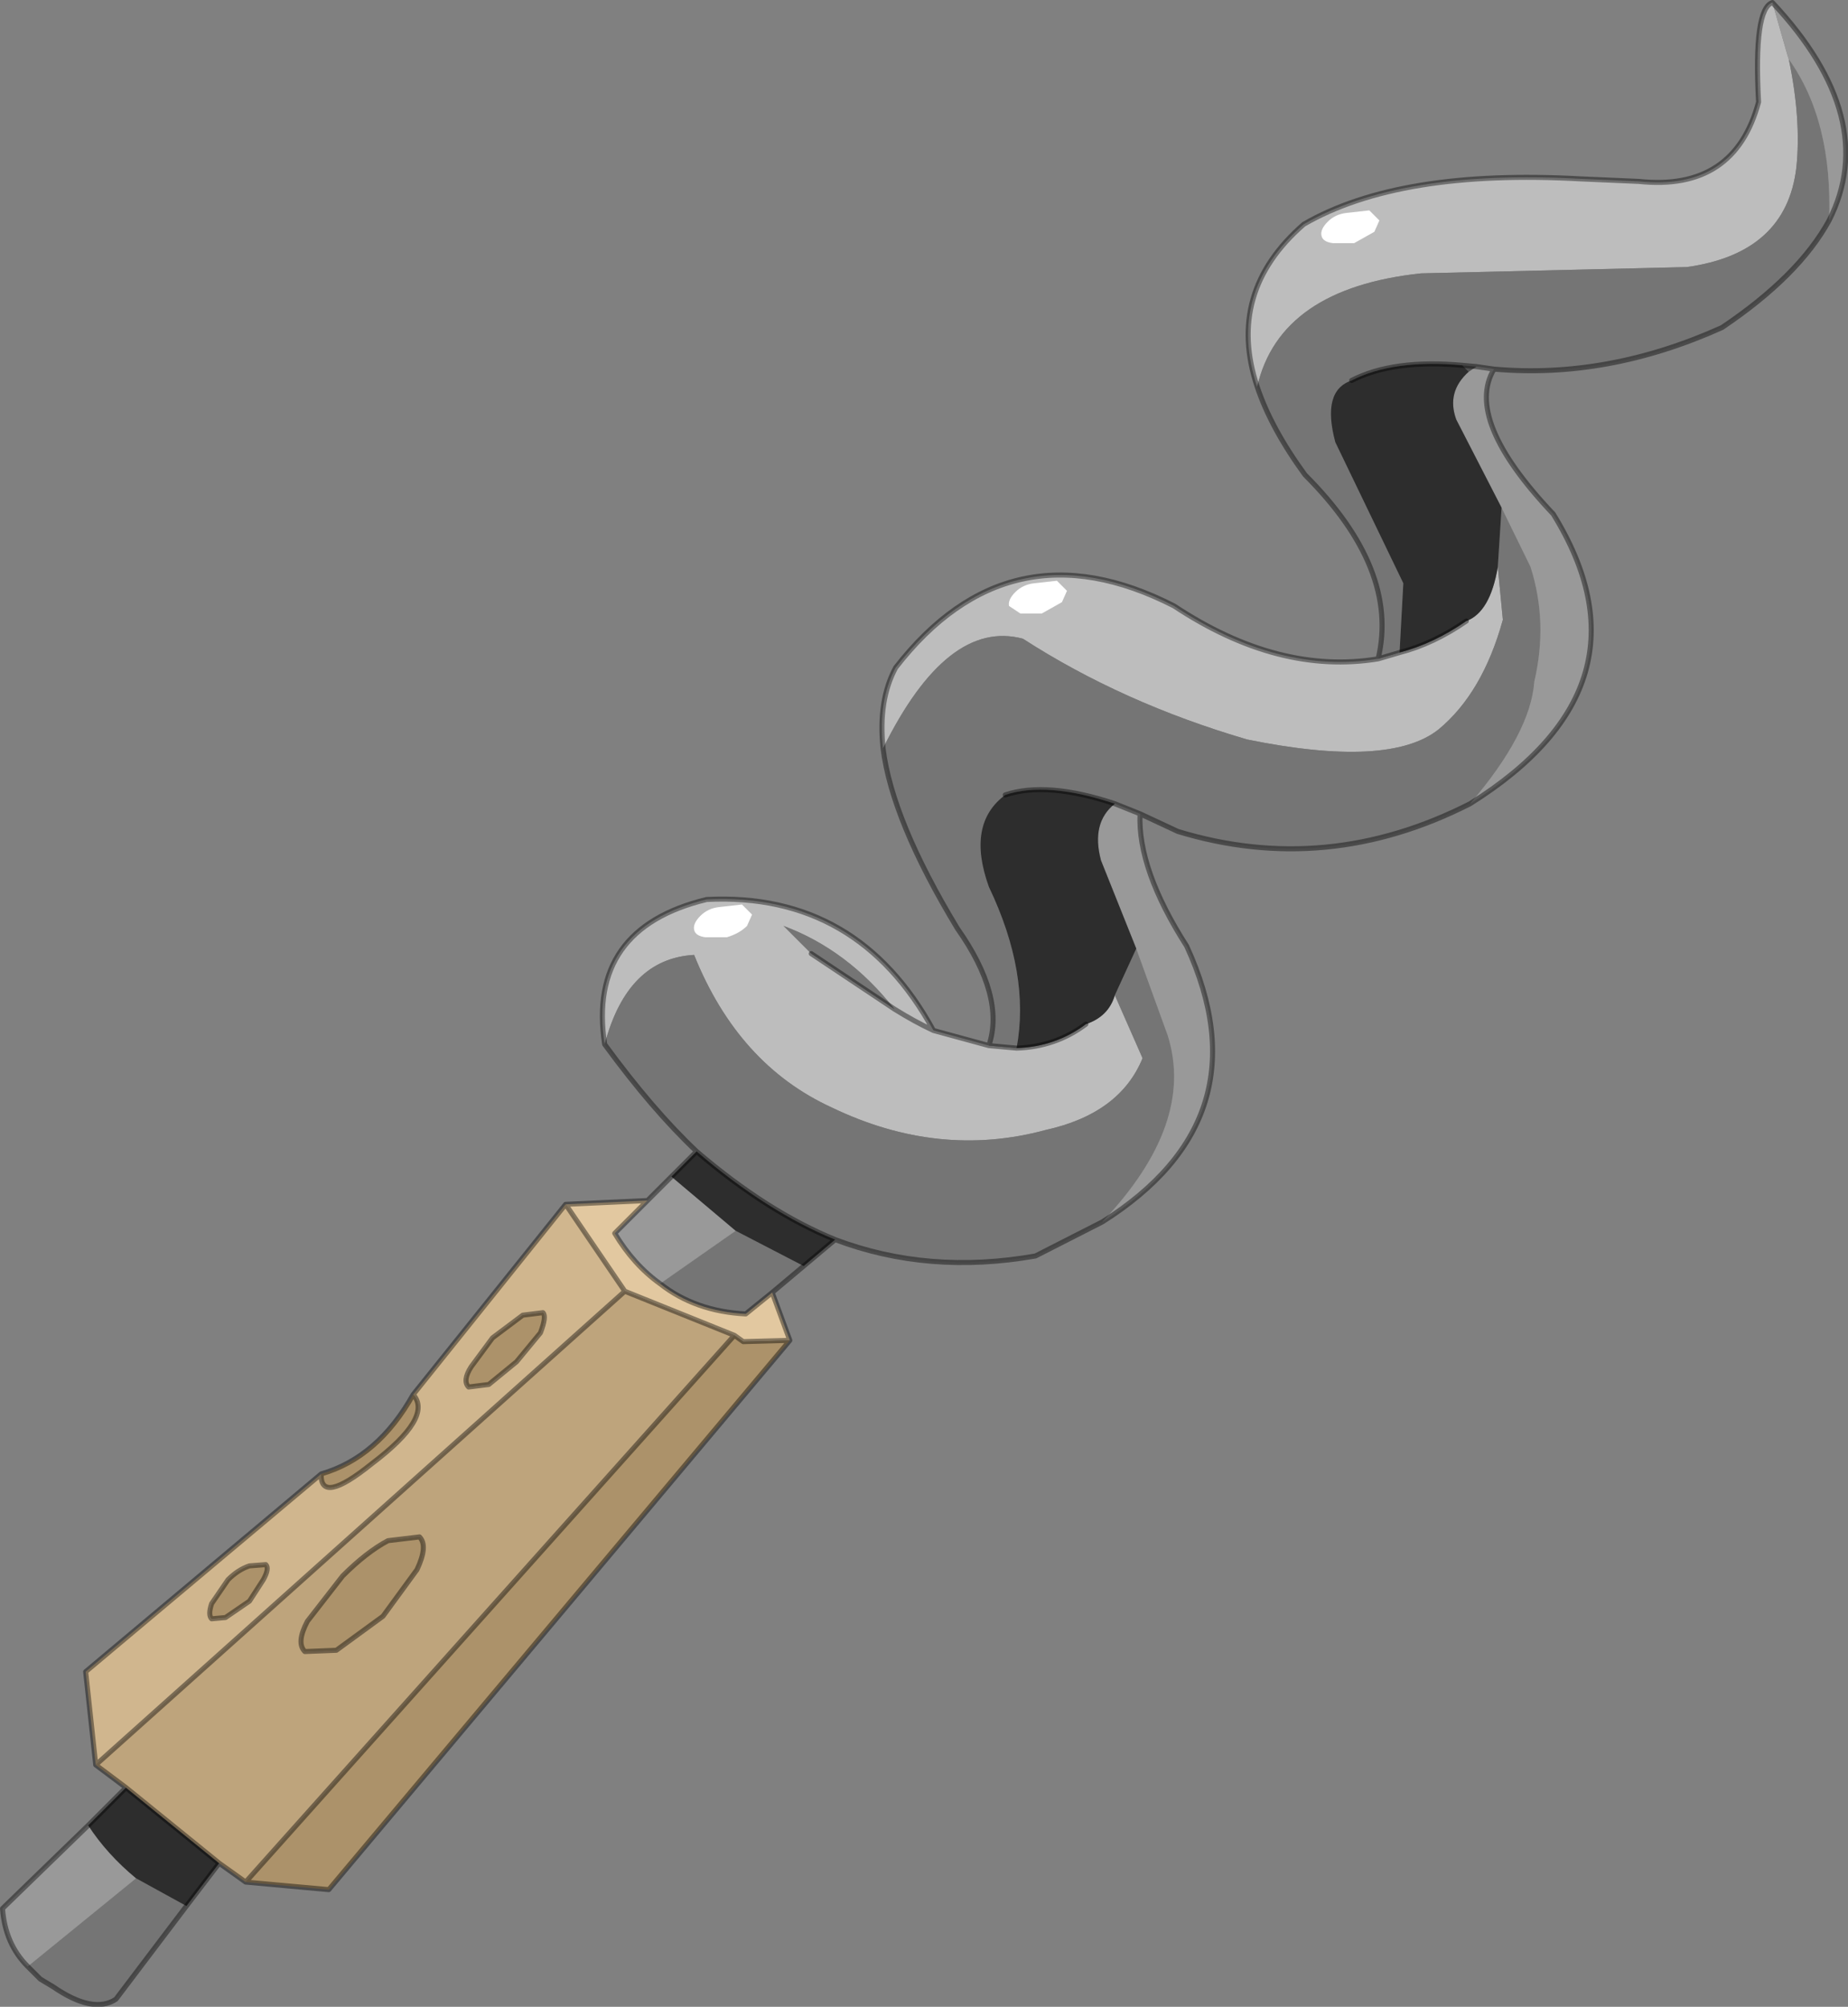 <?xml version="1.0"?>
<svg xmlns="http://www.w3.org/2000/svg" xmlns:xlink="http://www.w3.org/1999/xlink" width="73.35px" height="79.65px"><rect width="100%" height="100%" fill="#808080" stroke="none"/><g transform="matrix(1, 0, 0, 1, -238.9, -160.5)"><use xlink:href="#object-0" width="73.35" height="79.65" transform="matrix(1, 0, 0, 1, 238.9, 160.5)"/></g><defs><g transform="matrix(1, 0, 0, 1, -238.9, -160.5)" id="object-0"><path fill-rule="evenodd" fill="#bdbdbd" stroke="none" d="M309.9 162.85Q310.4 165.25 310.2 167.15Q309.8 170.55 305.85 171.1L295.3 171.35Q289.7 171.95 288.8 175.85Q287.55 172.1 290.65 169.4Q294.45 167.2 301.65 167.6L303.95 167.7Q307.75 168.1 308.7 164.55Q308.5 160.85 309.25 160.6L309.85 162.7L309.9 162.85M293.6 186.65L294.45 186.4Q295.8 186.05 297.1 185.15Q298.05 184.8 298.35 183L298.55 185.1Q297.75 188 296 189.45Q294.05 191 288.4 189.85Q283.45 188.4 279.5 185.85Q276.5 185.05 273.95 190.2Q273.75 188.3 274.45 187Q278.95 181.2 285.5 184.55Q289.65 187.3 293.6 186.65M278.15 202L279.25 202.1Q280.8 202.05 282 201.15Q282.9 200.85 283.15 200L284.25 202.5Q283.35 204.7 280.4 205.35Q276.15 206.5 271.9 204.45Q268.2 202.75 266.45 198.4Q263.8 198.55 262.9 201.95Q262.2 197.35 266.95 196.2Q272.95 195.9 275.95 201.4Q275.2 201.05 274.4 200.55L271.1 198.35L270 197.25Q272.55 198.2 274.4 200.55Q275.2 201.05 275.95 201.4L278.15 202"/><path fill-rule="evenodd" fill="#757575" stroke="none" d="M288.8 175.85Q289.7 171.95 295.3 171.35L305.85 171.1Q309.8 170.55 310.2 167.15Q310.4 165.25 309.9 162.85Q311.65 165.3 311.5 169.25Q310.3 171.45 307.25 173.5Q302.7 175.55 298.2 175.15L297.5 175.05L296.95 175Q294.2 174.75 292.55 175.6Q291.35 176 291.9 178.05L294.6 183.65L294.45 186.4L293.6 186.65Q294.45 183.1 290.7 179.35Q289.35 177.5 288.8 175.85M298.35 183L298.5 180.65L299.65 183Q300.35 185.2 299.8 187.55Q299.65 189.6 297.25 192.4Q291.55 195.3 285.65 193.5L284.15 192.8L283.15 192.4Q280.45 191.5 278.8 192.05Q277.25 193.2 278.15 195.7Q279.8 199.15 279.25 202.1L278.15 202Q278.8 200.05 276.9 197.35Q274.3 193.05 273.95 190.2Q276.5 185.05 279.5 185.85Q283.45 188.4 288.4 189.85Q294.05 191 296 189.45Q297.75 188 298.55 185.1L298.35 183M284 198.15L285.25 201.6Q286.35 205.1 282.65 209L280 210.35Q275.75 211.1 272.05 209.7Q269.35 208.6 266.55 206.2Q264.8 204.55 262.9 201.95Q263.8 198.55 266.45 198.4Q268.2 202.75 271.9 204.45Q276.15 206.5 280.4 205.35Q283.35 204.7 284.25 202.5L283.15 200L284 198.15M274.4 200.55L271.1 198.35L270 197.25Q272.55 198.2 274.4 200.55M268.1 209.35L270.8 210.75L269.55 211.8L268.5 212.65Q266.5 212.55 265.1 211.45L268.1 209.35M244.3 235.05L246.3 236.15L243.5 239.85Q242.6 240.45 241 239.35L240.5 239.05L240 238.55L244.3 235.05"/><path fill-rule="evenodd" fill="#999999" stroke="none" d="M309.9 162.85L309.85 162.7L309.25 160.6Q313.55 165.2 311.5 169.25Q311.65 165.3 309.9 162.85M297.5 175.05L298.2 175.15Q297 177.15 300.55 180.9Q304.75 187.7 297.25 192.4Q299.65 189.6 299.8 187.55Q300.35 185.2 299.65 183L298.5 180.65L296.7 177.15Q296.3 176.05 297.2 175.25L297.5 175.05M283.15 192.4L284.15 192.8Q284.05 195 286 198.05Q289.15 204.9 282.65 209Q286.35 205.1 285.25 201.6L284 198.15L282.6 194.65Q282.2 193.15 283.15 192.4M264.6 208.15L265.55 207.2L268.1 209.35L265.1 211.45Q264.05 210.7 263.3 209.45L264.6 208.15M240 238.55Q239.1 237.65 239 236.25L242.4 232.95Q243.15 234.1 244.3 235.05L240 238.55"/><path fill-rule="evenodd" fill="#2d2d2d" stroke="none" d="M294.45 186.4L294.6 183.65L291.9 178.05Q291.35 176 292.55 175.6Q294.2 174.75 296.95 175L297.2 175.25Q296.3 176.05 296.7 177.15L298.5 180.65L298.35 183Q298.05 184.8 297.1 185.15Q295.8 186.05 294.45 186.4M279.25 202.1Q279.8 199.15 278.15 195.7Q277.25 193.2 278.8 192.05Q280.45 191.5 283.15 192.4Q282.2 193.15 282.6 194.65L284 198.15L283.15 200Q282.9 200.85 282 201.15Q280.8 202.05 279.25 202.1M266.55 206.2Q269.35 208.6 272.05 209.7L270.8 210.75L268.1 209.35L265.55 207.2L266.55 206.2M242.4 232.95L243.9 231.45L247.6 234.45L246.3 236.15L244.3 235.05Q243.15 234.1 242.4 232.95"/><path fill-rule="evenodd" fill="#515151" stroke="none" d="M296.95 175L297.5 175.05L297.2 175.25L296.95 175"/><path fill-rule="evenodd" fill="#e2c8a0" stroke="none" d="M264.6 208.15L263.3 209.45Q264.05 210.7 265.1 211.45Q266.5 212.55 268.5 212.65L269.55 211.8L270.25 213.7L268.4 213.75L268.05 213.5L263.7 211.75L261.35 208.3L264.6 208.15"/><path fill-rule="evenodd" fill="#d0b68e" stroke="none" d="M261.35 208.3L263.7 211.75L242.7 230.55L242.3 226.85L251.65 219Q251.6 220.25 253.65 218.6Q256.1 216.75 255.3 215.85L261.35 208.3M260.45 212.6L259.65 212.7L258.45 213.6L257.6 214.75Q257.25 215.3 257.5 215.55L258.3 215.45L259.4 214.55L260.35 213.4Q260.6 212.75 260.45 212.6M249.35 223.2Q249.6 222.75 249.45 222.6L248.8 222.65Q248.35 222.8 247.95 223.2L247.3 224.15Q247.15 224.6 247.3 224.75L247.85 224.7L248.8 224.05L249.35 223.2"/><path fill-rule="evenodd" fill="#bea47c" stroke="none" d="M263.7 211.75L268.05 213.5L248.65 235.2L247.6 234.45L243.9 231.45L242.7 230.55L263.7 211.75M252.25 226L254.1 224.65L255.45 222.8Q255.9 221.85 255.55 221.5L254.3 221.65Q253.45 222.1 252.5 223.05L251.1 224.85Q250.65 225.7 251 226.05L252.25 226"/><path fill-rule="evenodd" fill="#ac926a" stroke="none" d="M268.05 213.5L268.4 213.75L270.25 213.7L251.95 235.5L248.65 235.2L268.05 213.5M260.45 212.6Q260.6 212.75 260.35 213.4L259.4 214.55L258.3 215.45L257.5 215.55Q257.25 215.3 257.6 214.75L258.45 213.6L259.65 212.7L260.45 212.6M252.25 226L251 226.05Q250.65 225.7 251.1 224.85L252.5 223.05Q253.45 222.1 254.3 221.65L255.55 221.5Q255.9 221.85 255.45 222.8L254.1 224.65L252.25 226M255.3 215.85Q256.1 216.75 253.65 218.6Q251.6 220.25 251.65 219Q253.9 218.35 255.3 215.85M249.35 223.2L248.8 224.05L247.85 224.7L247.3 224.75Q247.15 224.6 247.3 224.15L247.95 223.2Q248.35 222.8 248.8 222.65L249.45 222.6Q249.6 222.75 249.35 223.2"/><path fill="none" stroke="#000000" stroke-opacity="0.412" stroke-width="0.2" stroke-linecap="round" stroke-linejoin="round" d="M309.25 160.6Q308.5 160.85 308.7 164.55Q307.75 168.1 303.95 167.7L301.65 167.6Q294.45 167.2 290.65 169.4Q287.55 172.1 288.8 175.85Q289.35 177.5 290.7 179.35Q294.45 183.1 293.6 186.65L294.45 186.4Q295.8 186.05 297.1 185.15M292.55 175.6Q294.2 174.75 296.95 175L297.5 175.05L298.2 175.15Q302.7 175.55 307.25 173.5Q310.3 171.45 311.5 169.25Q313.55 165.2 309.25 160.6M297.25 192.4Q304.75 187.7 300.55 180.9Q297 177.15 298.2 175.15M273.95 190.2Q274.3 193.05 276.9 197.35Q278.8 200.05 278.15 202L279.25 202.1Q280.8 202.05 282 201.15M278.8 192.05Q280.45 191.5 283.15 192.4L284.15 192.8L285.65 193.5Q291.55 195.3 297.25 192.4M282.65 209Q289.15 204.9 286 198.05Q284.05 195 284.15 192.8M273.95 190.2Q273.75 188.3 274.45 187Q278.95 181.2 285.5 184.55Q289.65 187.3 293.6 186.65M262.9 201.95Q264.8 204.55 266.55 206.2Q269.35 208.6 272.05 209.7Q275.75 211.1 280 210.35L282.65 209M274.4 200.55L271.1 198.35M274.4 200.55Q275.2 201.05 275.95 201.4Q272.95 195.9 266.95 196.2Q262.2 197.35 262.9 201.95M265.55 207.2L266.55 206.2M264.6 208.15L265.55 207.2M270.8 210.75L272.05 209.7M264.6 208.15L263.3 209.45Q264.05 210.7 265.1 211.45Q266.5 212.55 268.5 212.65L269.55 211.8L270.25 213.7L268.4 213.75L268.05 213.5L263.7 211.75L261.35 208.3L264.6 208.15M260.45 212.6Q260.6 212.75 260.35 213.4L259.4 214.55L258.3 215.45L257.5 215.55Q257.25 215.3 257.6 214.75L258.45 213.6L259.65 212.7L260.45 212.6M270.8 210.75L269.55 211.8M275.95 201.4L278.15 202M252.25 226L251 226.05Q250.65 225.7 251.1 224.85L252.5 223.05Q253.45 222.1 254.3 221.65L255.55 221.5Q255.9 221.85 255.45 222.8L254.1 224.65L252.25 226M251.65 219Q251.6 220.25 253.65 218.6Q256.1 216.75 255.3 215.85Q253.9 218.35 251.65 219L242.3 226.85L242.7 230.55L263.7 211.75M249.35 223.2L248.8 224.05L247.85 224.7L247.3 224.75Q247.15 224.6 247.3 224.15L247.95 223.2Q248.35 222.8 248.8 222.65L249.45 222.6Q249.6 222.75 249.35 223.2M240 238.55Q239.1 237.65 239 236.25L242.4 232.95L243.9 231.45L242.7 230.55M246.3 236.15L247.6 234.45L243.9 231.45M246.3 236.15L243.5 239.85Q242.6 240.45 241 239.35L240.5 239.05L240 238.55M248.65 235.2L247.6 234.45M270.25 213.7L251.95 235.5L248.65 235.2L268.05 213.5M255.3 215.85L261.35 208.3"/><path fill-rule="evenodd" fill="#ffffff" stroke="none" d="M292.65 170.15L291.8 170.15Q291.4 170.1 291.35 169.85Q291.3 169.6 291.6 169.3Q291.9 169 292.35 168.95L293.25 168.85L293.65 169.25L293.45 169.7L292.65 170.15"/><path fill-rule="evenodd" fill="#ffffff" stroke="none" d="M280.25 184.85L279.4 184.85L278.95 184.55Q278.9 184.3 279.2 184Q279.5 183.7 279.95 183.65L280.85 183.55L281.25 183.95L281.05 184.4L280.25 184.85"/><path fill-rule="evenodd" fill="#ffffff" stroke="none" d="M267.75 197.7L266.9 197.7Q266.5 197.65 266.45 197.4Q266.4 197.15 266.7 196.85Q267 196.55 267.45 196.5L268.35 196.4L268.75 196.8L268.55 197.25Q268.25 197.55 267.75 197.7"/></g></defs></svg>
